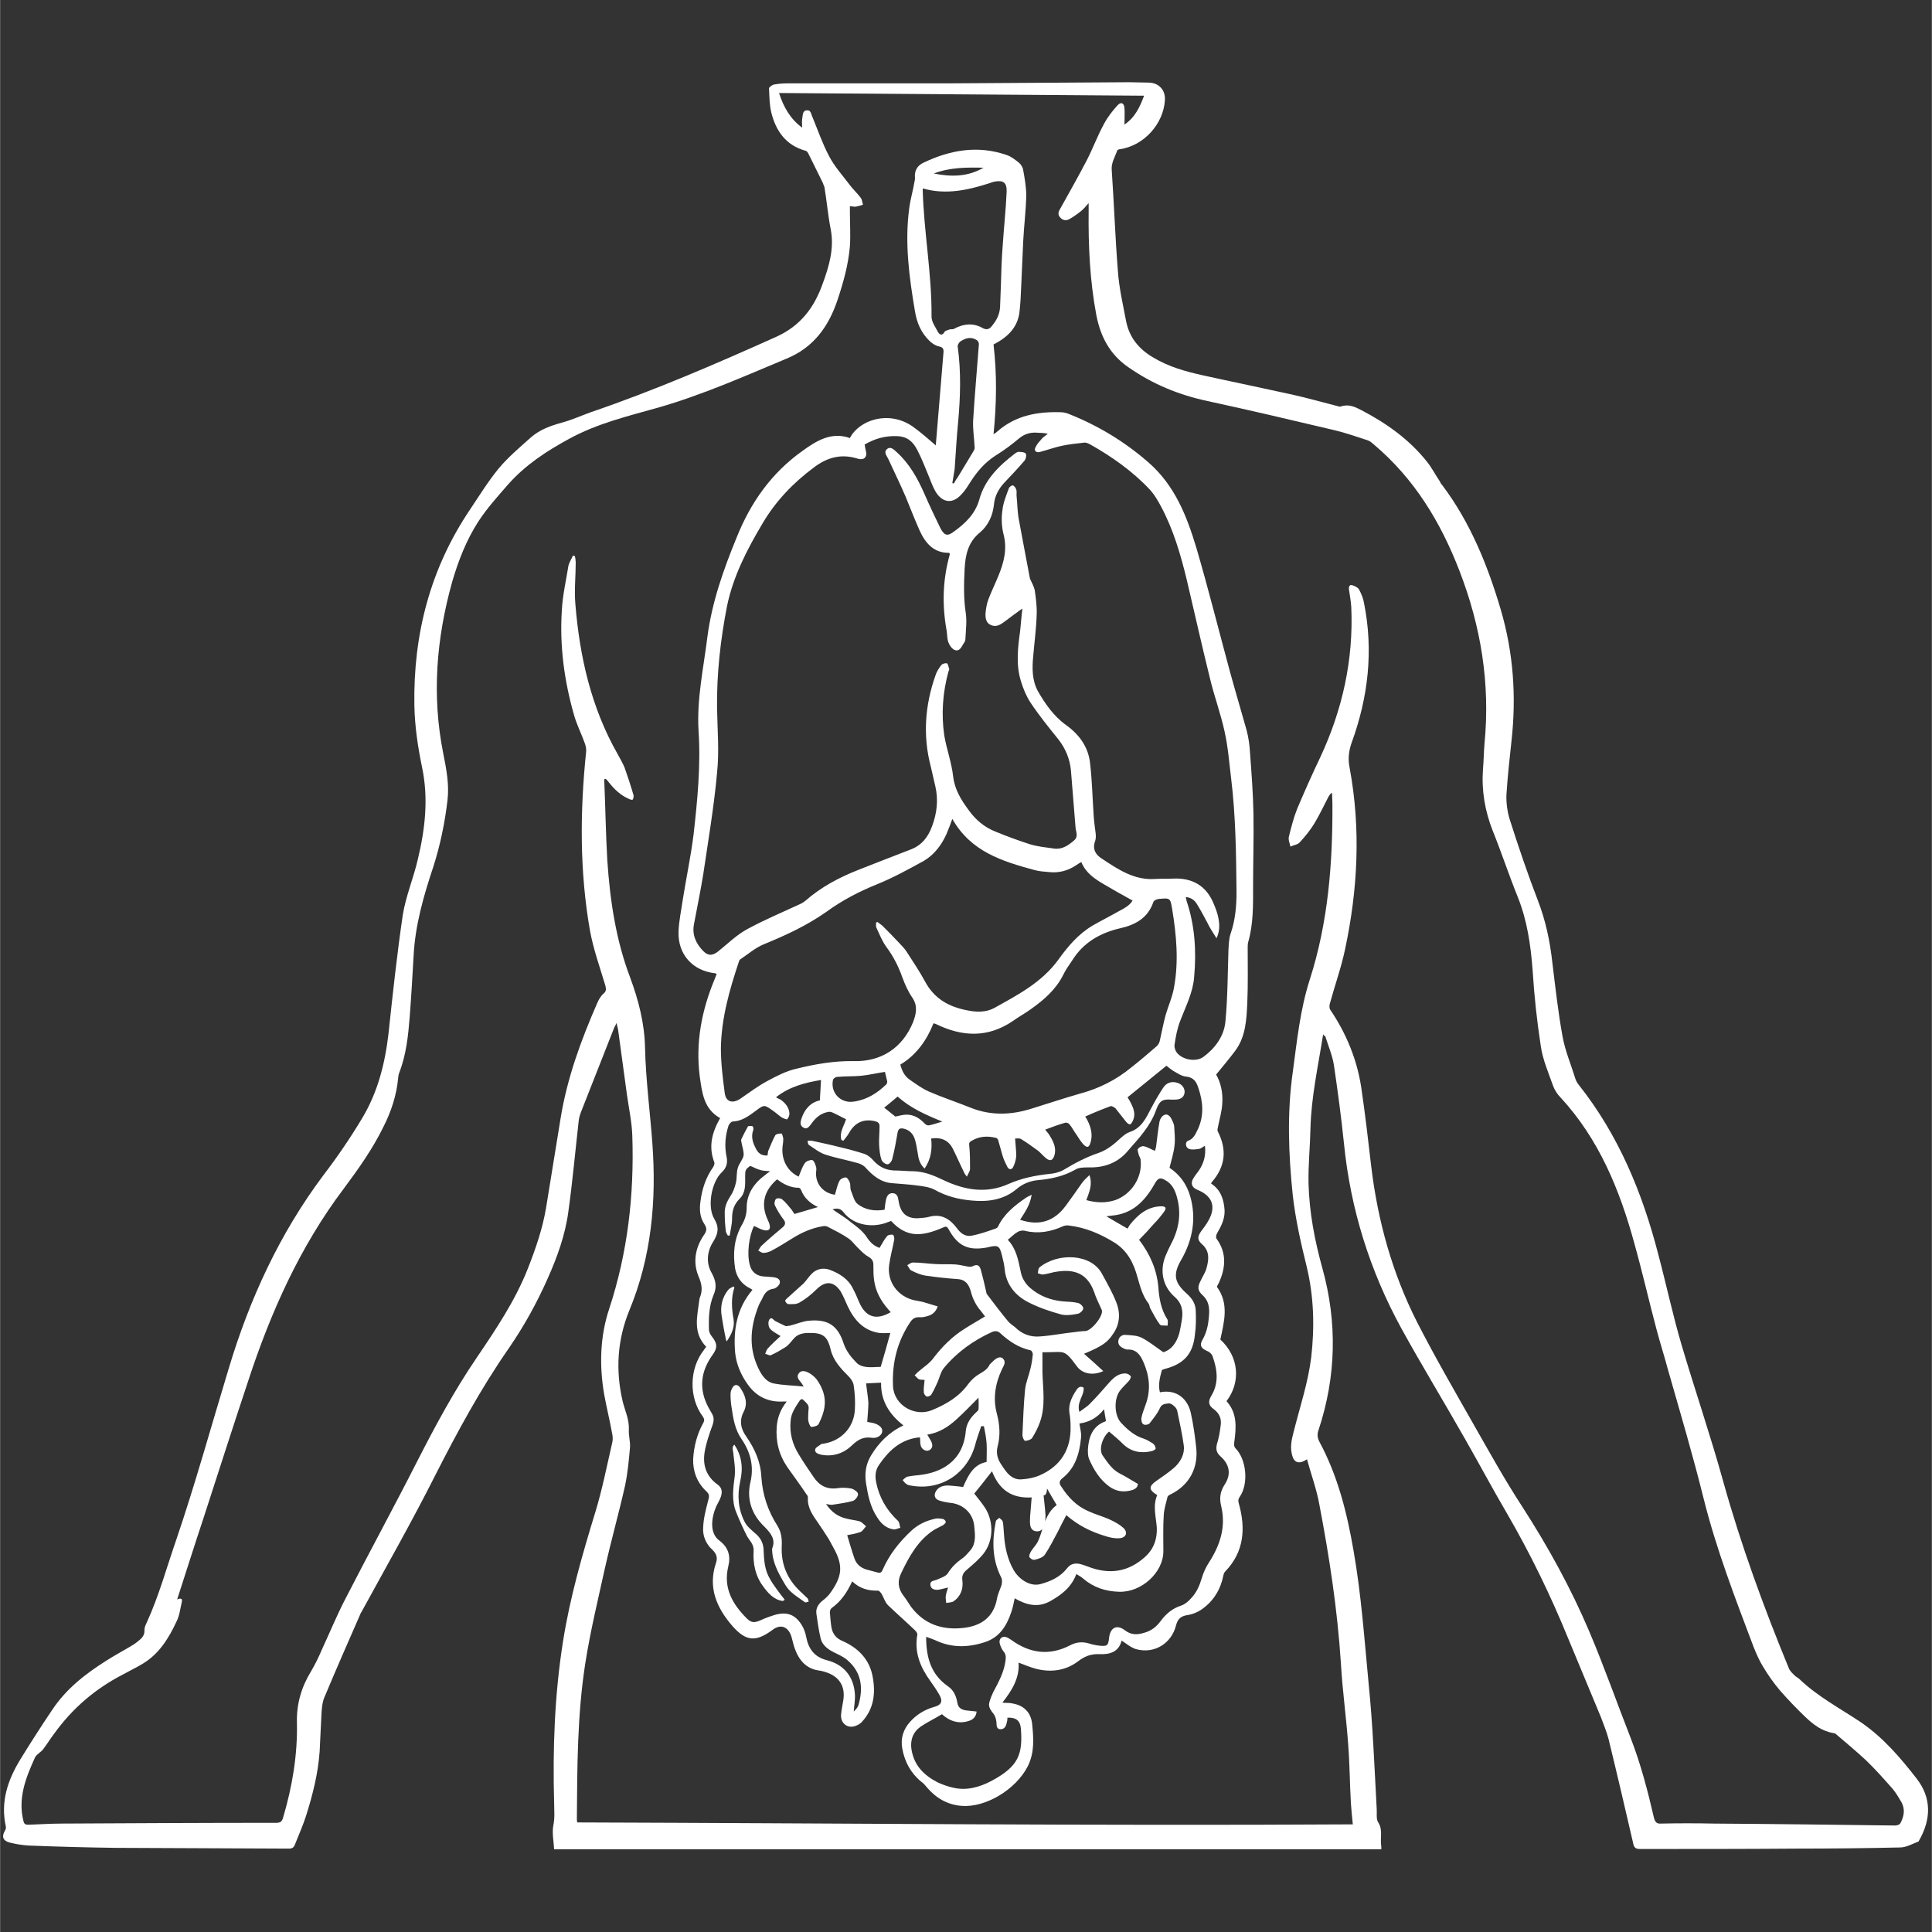 <svg xmlns="http://www.w3.org/2000/svg" xmlns:xlink="http://www.w3.org/1999/xlink" width="1220" viewBox="0 0 914.88 915" height="1220" preserveAspectRatio="xMidYMid meet"><rect x="0" y="0" width="914.88" height="915" fill="#333333" stroke="none"/><defs><clipPath id="8a550fc8dc"><path d="M 1 38.941 L 914 38.941 L 914 875.832 L 1 875.832 Z M 1 38.941 " clip-rule="nonzero"></path></clipPath></defs><g clip-path="url(#8a550fc8dc)"><path fill="#ffffff" d="M 626.594 489.781 C 624.223 504.918 620.941 519.508 620.578 534.461 C 620.395 543.215 619.48 551.789 619.664 560.543 C 620.031 574.219 622.582 587.535 626.23 600.664 C 633.344 626.379 632.797 651.914 624.406 677.266 C 623.676 679.27 623.859 680.91 624.77 682.734 C 633.527 698.965 637.902 716.477 641.004 734.531 C 644.652 755.32 646.109 776.293 648.117 797.27 C 650.121 816.965 650.852 836.66 651.945 856.539 C 652.129 858.73 651.582 861.465 652.676 863.105 C 655.047 866.754 653.406 870.766 654.133 874.598 C 654.133 874.961 654.133 875.508 654.133 876.055 C 523.551 876.055 392.969 876.055 262.387 876.055 C 262.203 872.227 261.293 868.031 262.023 864.383 C 262.754 860.918 262.387 857.453 262.387 854.168 C 261.656 828.453 262.57 802.738 266.582 777.391 C 269.863 756.598 275.699 736.355 281.902 716.109 C 285.184 705.352 287.371 694.227 289.926 683.102 C 290.289 681.641 290.109 680 289.742 678.359 C 288.648 672.34 287.191 666.504 286.098 660.484 C 283.727 646.805 284.09 632.945 288.469 619.816 C 297.223 593.188 300.32 566.012 299.41 538.109 C 299.227 531.543 297.77 524.977 296.855 518.414 C 295.398 508.199 294.121 497.805 292.66 487.59 C 292.48 486.68 292.297 485.949 291.934 484.492 C 291.387 485.586 291.203 486.133 290.84 486.68 C 285.551 500.176 280.262 513.488 274.973 526.984 C 274.605 528.078 274.242 529.172 274.059 530.449 C 272.418 544.859 271.141 559.266 269.137 573.672 C 267.676 584.797 263.848 595.375 259.285 605.59 C 254.18 617.078 248.16 628.023 240.867 638.602 C 227.555 657.75 216.609 677.992 206.031 698.785 C 195.09 720.488 183.055 741.645 171.379 762.98 C 171.199 763.348 171.016 763.527 170.832 763.895 C 164.996 777.207 159.16 790.52 153.508 804.016 C 152.598 806.203 152.414 808.574 152.23 810.945 C 151.867 817.148 151.684 823.348 151.32 829.551 C 150.59 839.945 148.035 849.977 144.938 859.824 C 143.477 864.383 141.473 868.941 139.648 873.504 C 139.102 874.961 138.371 875.508 136.73 875.508 C 109.371 875.324 82.016 875.324 54.66 875.145 C 40.98 874.961 27.301 874.598 13.441 874.051 C 10.34 873.867 7.242 873.32 4.324 872.59 C 1.223 871.68 0.676 869.672 2.316 866.938 C 2.68 866.391 2.863 865.477 2.68 864.93 C 0.129 853.258 3.594 843.043 9.613 833.195 C 14.535 825.172 19.461 817.512 24.75 809.668 C 31.316 799.82 40.434 792.707 50.281 786.508 C 53.93 784.137 57.758 782.129 61.406 779.941 C 62.684 779.211 64.145 778.301 65.418 777.207 C 67.062 775.93 68.52 774.473 68.336 772.102 C 68.336 770.824 68.883 769.547 69.434 768.453 C 75.27 755.688 78.914 742.191 83.477 729.059 C 92.594 702.25 100.07 675.074 108.277 648.082 C 118.125 615.254 132.352 584.25 153.145 556.531 C 159.707 547.957 165.91 538.84 171.379 529.719 C 178.859 517.32 182.324 503.641 183.965 489.234 C 185.973 470.449 187.977 451.844 190.711 433.242 C 192.172 424.305 195.82 415.734 197.824 406.98 C 201.289 392.574 202.934 378.164 199.832 363.391 C 197.824 353.727 196.367 343.879 196.184 334.027 C 195.637 300.473 203.66 269.285 222.629 241.199 C 227.008 234.633 231.199 227.887 236.125 221.867 C 240.684 216.395 246.156 211.836 251.445 207.094 C 255.641 203.445 260.746 201.625 266.035 200.164 C 270.777 198.887 275.152 196.883 279.715 195.238 C 309.621 185.027 338.805 172.441 367.617 159.492 C 378.926 154.387 385.492 145.816 389.504 134.508 C 392.605 126.117 395.156 117.547 393.336 108.43 C 392.059 101.863 391.512 95.297 390.418 88.73 C 390.234 88.004 389.867 87.453 389.688 86.727 C 387.5 82.164 385.129 77.605 382.938 73.047 C 382.574 72.316 382.211 71.59 381.48 71.406 C 372.18 68.852 367.438 62.105 365.25 53.352 C 364.336 49.703 364.336 45.691 364.152 41.859 C 364.152 41.312 365.613 40.219 366.523 40.035 C 368.531 39.672 370.719 39.488 372.727 39.488 C 397.895 39.488 423.062 39.488 448.047 39.488 C 476.863 39.309 505.859 39.125 534.676 38.941 C 537.777 38.941 541.059 39.125 544.16 39.125 C 548.902 39.309 552.004 42.773 551.637 47.516 C 550.91 58.82 541.605 69.035 530.301 70.676 C 529.754 70.676 529.023 71.039 529.023 71.406 C 527.93 74.508 526.105 77.242 526.469 80.707 C 527.562 96.574 528.109 112.621 529.387 128.488 C 529.934 136.332 531.758 144.176 533.219 151.836 C 534.676 159.676 539.234 165.328 546.168 169.344 C 553.461 173.719 561.305 175.906 569.512 177.73 C 583.555 180.832 597.781 183.75 611.824 186.852 C 619.117 188.492 626.23 190.5 633.344 192.32 C 633.891 192.504 634.438 192.688 634.984 192.504 C 638.633 191.227 641.73 192.688 644.832 194.328 C 656.688 200.527 667.449 208.188 675.836 218.766 C 678.027 221.504 679.668 224.785 681.672 227.703 C 682.039 228.434 682.402 229.164 682.949 229.711 C 696.262 247.398 704.469 267.645 710.672 288.617 C 716.691 309.043 718.148 329.836 715.777 350.992 C 714.867 359.379 713.953 367.77 713.406 376.16 C 713.223 379.988 713.773 384.184 714.867 387.832 C 719.059 400.961 723.438 413.91 728.363 426.676 C 732.008 436.16 734.016 445.828 735.109 455.676 C 736.57 467.531 737.844 479.383 740.035 491.238 C 741.312 497.988 744.047 504.371 746.051 510.934 C 746.418 512.031 746.965 512.941 747.695 513.852 C 766.48 537.562 777.785 564.918 785.262 593.918 C 789.094 608.324 792.195 622.914 796.387 637.141 C 802.773 658.66 810.066 680 816.086 701.703 C 824.477 731.793 835.234 761.156 847.09 789.973 C 847.637 791.434 848.914 792.527 850.008 793.621 C 850.555 794.168 851.465 794.531 852.195 795.262 C 860.77 803.469 871.164 808.941 881.012 815.508 C 891.773 822.801 899.98 832.469 907.641 842.316 C 914.75 851.434 914.57 861.465 908.914 871.496 C 908.734 871.859 908.551 872.227 908.367 872.227 C 905.449 873.32 902.715 874.961 899.797 874.961 C 883.383 875.324 867.152 875.508 850.738 875.508 C 826.117 875.691 801.496 875.691 776.691 875.691 C 774.504 875.691 773.773 874.961 773.41 872.953 C 769.578 856.359 765.75 839.945 761.738 823.531 C 760.824 820.066 759.367 816.602 758.09 813.137 C 752.984 800.914 747.875 788.516 742.77 776.293 C 734.379 755.688 724.715 735.809 713.59 716.656 C 706.84 705.168 700.641 693.496 694.074 682.004 C 684.043 664.316 673.465 646.988 663.617 629.117 C 648.664 601.758 639.543 572.578 636.445 541.574 C 635.168 529.172 633.527 516.953 631.703 504.551 C 630.973 499.809 628.965 495.25 627.508 490.508 C 627.141 490.875 626.961 490.508 626.594 489.781 Z M 618.934 691.125 C 615.105 693.676 612.734 692.766 611.824 688.938 C 611.457 687.293 611.277 685.652 611.457 684.012 C 611.641 681.824 612.188 679.816 612.734 677.629 C 615.652 666.137 619.48 654.648 620.941 642.793 C 622.582 628.387 622.219 613.98 618.754 599.754 C 616.016 588.629 613.465 577.32 612.188 566.012 C 610.18 546.68 609.453 527.168 612.188 507.836 C 614.195 493.062 615.652 478.289 620.211 464.062 C 628.965 436.891 631.156 408.805 630.973 380.352 C 630.973 378.711 630.789 377.07 630.789 375.43 C 629.879 375.977 629.512 376.707 629.148 377.254 C 626.961 381.449 624.953 385.824 622.398 390.02 C 620.395 393.301 618.023 396.219 615.469 398.957 C 614.559 400.051 612.551 400.23 611.094 400.961 C 610.727 399.32 610 397.68 610.363 396.219 C 611.457 391.844 612.551 387.465 614.195 383.27 C 617.66 375.062 621.305 366.855 625.137 358.832 C 635.715 336.219 641.004 312.508 639.91 287.523 C 639.727 284.605 639.18 281.871 638.812 279.133 C 638.633 277.855 639.18 276.762 640.273 277.129 C 641.551 277.492 643.008 278.223 643.555 279.133 C 644.652 281.141 645.562 283.328 645.926 285.516 C 650.488 308.133 647.934 330.199 640.09 351.719 C 638.633 355.914 638.266 359.562 639.18 363.938 C 644.469 392.574 643.008 421.207 636.992 449.473 C 635.168 458.227 632.066 466.801 629.695 475.555 C 629.512 476.285 629.512 477.559 629.879 478.105 C 637.539 489.414 642.645 501.816 644.648 515.129 C 646.473 527.531 647.934 540.117 649.391 552.699 C 652.492 578.414 659.422 603.219 671.094 626.199 C 679.484 642.613 688.785 658.66 697.906 674.711 C 705.383 687.84 712.676 700.973 720.883 713.559 C 733.102 732.523 743.863 752.039 752.617 772.648 C 759.73 789.426 765.75 806.57 772.316 823.348 C 777.055 835.566 780.34 848.332 783.258 860.918 C 783.805 862.926 784.535 863.836 786.723 863.652 C 794.93 863.473 803.32 863.473 811.527 863.652 C 840.16 863.836 868.793 864.199 897.426 864.566 C 898.336 864.566 899.613 864.199 899.98 863.473 C 901.621 860.371 902.352 857.086 900.527 853.621 C 899.25 851.434 897.973 849.246 896.332 847.238 C 892.137 842.496 888.125 837.938 883.566 833.562 C 879.004 829.367 874.262 825.355 869.523 821.344 C 869.156 820.977 868.609 820.793 868.246 820.793 C 862.773 819.883 858.762 816.781 854.93 813.137 C 850.738 809.121 846.723 804.93 842.895 800.551 C 839.977 797.086 837.242 793.254 834.871 789.242 C 833.047 786.324 831.77 783.227 830.492 780.125 C 821.738 756.961 812.801 733.801 806.785 709.727 C 801.676 689.117 795.66 668.875 789.824 648.449 C 788.18 642.246 786.176 636.047 784.535 629.844 C 780.887 616.168 777.785 602.488 773.957 588.809 C 767.027 563.461 757.176 539.387 738.941 519.688 C 737.48 518.23 736.203 516.223 735.473 514.219 C 733.285 508.016 730.551 501.816 729.637 495.25 C 727.816 483.395 726.539 471.543 725.809 459.688 C 724.895 447.648 723.254 435.977 718.695 424.672 C 714.5 414.273 711.035 403.699 706.84 393.301 C 703.195 384 701.551 374.336 702.281 364.305 C 702.645 360.293 702.645 356.098 703.012 352.086 C 705.746 323.816 701.371 296.824 691.156 270.379 C 682.219 247.219 669.82 226.793 650.668 210.559 C 649.758 209.828 648.844 208.918 647.75 208.555 C 642.645 206.91 637.539 205.09 632.25 203.812 C 612.188 199.07 592.125 194.328 571.883 189.949 C 558.203 187.031 545.801 181.926 534.312 173.902 C 525.559 167.883 521.18 159.492 519.176 149.281 C 516.074 132.867 515.344 116.27 515.527 99.676 C 515.527 98.762 515.527 97.668 515.527 96.207 C 514.066 97.852 513.156 98.945 512.062 99.855 C 510.238 101.316 508.23 102.773 506.227 103.867 C 504.766 104.598 503.125 104.414 501.848 102.773 C 500.754 101.316 501.301 100.039 502.215 98.578 C 506.406 91.102 510.602 83.625 514.613 75.965 C 517.531 70.312 519.723 64.293 522.82 58.641 C 524.465 55.539 526.836 52.438 529.207 49.887 C 530.848 48.062 532.305 48.789 532.488 51.16 C 532.672 53.715 532.488 56.27 532.488 59.004 C 537.594 55.539 539.785 50.613 541.789 45.324 C 484.156 44.961 426.711 44.414 368.895 44.051 C 371.086 50.797 374.184 56.27 379.84 60.461 C 379.84 58.82 379.656 57.543 379.84 56.449 C 380.203 54.809 379.84 52.438 382.027 52.254 C 384.215 52.074 384.031 54.262 384.762 55.539 C 387.316 61.738 389.504 68.121 392.605 73.957 C 395.156 78.883 398.988 83.078 402.27 87.453 C 403.91 89.645 405.918 91.469 407.559 93.656 C 408.289 94.566 408.289 95.844 408.652 96.938 C 407.559 97.305 406.465 97.668 405.371 97.852 C 404.461 98.031 403.547 97.668 402.453 97.668 C 402.453 98.578 402.453 99.309 402.453 100.223 C 402.453 105.691 402.816 111.164 402.453 116.637 C 401.723 125.391 399.352 133.777 396.617 141.984 C 392.422 154.57 385.309 164.602 372.359 169.891 C 352.301 178.277 332.602 187.031 311.629 193.051 C 297.402 197.062 282.812 200.527 269.5 207.824 C 258.738 213.66 248.707 220.227 240.5 229.527 C 235.578 235.18 230.473 240.836 226.457 247.035 C 220.805 255.789 216.977 265.637 214.059 275.668 C 206.578 302.477 204.391 329.469 209.863 356.828 C 211.32 364.121 212.781 371.598 211.867 379.078 C 210.594 389.836 208.402 400.414 205.121 410.629 C 200.562 424.305 196.547 438.168 195.82 452.758 C 195.273 462.242 194.727 471.906 193.996 481.391 C 193.266 490.508 192.355 499.629 188.891 508.383 C 188.707 509.113 188.523 509.84 188.523 510.387 C 187.793 518.594 185.242 526.438 181.41 533.914 C 176.305 544.309 169.559 553.793 162.625 563.094 C 142.02 590.453 128.156 621.457 117.578 653.738 C 110.285 675.621 103.355 697.324 96.242 719.211 C 92.047 731.793 88.035 744.562 83.84 757.508 C 85.844 756.598 86.395 757.328 86.027 758.785 C 85.297 761.887 84.934 765.352 83.477 768.086 C 79.828 775.93 75.27 783.227 67.789 787.785 C 64.508 789.789 61.043 791.434 57.758 793.254 C 44.812 800.004 34.234 809.121 25.66 820.977 C 23.836 823.348 22.195 826.082 20.371 828.453 C 19.277 829.914 17.453 830.645 16.543 832.285 C 11.984 842.316 8.336 851.801 11.07 862.559 C 11.438 864.02 12.164 864.199 13.441 864.199 C 18.73 864.02 24.02 863.652 29.309 863.652 C 63.047 863.473 96.973 863.289 130.711 863.289 C 132.715 863.289 133.445 862.742 133.992 860.918 C 138.371 846.145 140.922 831.008 140.559 815.688 C 140.375 806.75 142.746 798.91 147.309 791.434 C 149.129 788.332 150.773 785.051 152.23 781.582 C 155.879 773.742 159.16 765.719 163.176 757.875 C 174.48 735.809 186.336 714.105 197.645 691.855 C 206.215 675.074 215.152 658.48 225.73 642.977 C 234.848 629.48 243.969 615.984 249.984 600.664 C 253.633 591.363 256.914 581.879 258.559 572.031 C 260.93 557.805 263.117 543.582 265.488 529.355 C 268.59 510.387 275.152 492.516 282.812 475.008 C 283.543 473.367 284.453 471.723 285.73 470.629 C 287.191 469.352 287.008 468.441 286.645 466.801 C 284.09 458.227 280.988 449.656 279.348 440.719 C 274.426 412.633 274.605 384.367 277.523 356.098 C 277.707 354.637 277.344 353.18 276.797 351.719 C 275.152 347.16 272.965 342.965 271.688 338.223 C 267.129 322.176 264.941 305.762 266.035 288.98 C 266.398 281.871 268.039 274.938 269.137 268.008 C 269.5 266.367 270.594 264.727 271.324 263.086 C 271.688 263.266 272.055 263.266 272.234 263.449 C 272.418 264.359 272.602 265.457 272.602 266.367 C 272.602 272.934 271.871 279.5 272.418 285.883 C 274.426 310.867 279.895 335.125 292.48 357.191 C 293.574 359.199 294.852 361.387 295.762 363.574 C 297.223 367.77 298.68 372.145 299.957 376.523 C 300.141 377.07 299.957 378.164 299.594 378.711 C 299.41 378.895 298.316 378.711 297.77 378.348 C 293.938 376.707 290.84 373.789 288.285 370.504 C 287.922 369.957 287.371 369.41 286.824 368.863 C 286.645 368.863 286.277 369.047 286.098 369.047 C 286.645 381.812 286.824 394.578 287.555 407.344 C 288.832 426.312 291.566 444.914 298.316 462.789 C 302.328 473.547 305.246 484.855 305.43 496.344 C 305.793 511.484 307.801 526.438 308.895 541.391 C 310.898 568.566 308.527 595.195 297.949 620.727 C 292.297 634.586 291.387 648.996 294.852 663.77 C 295.945 668.145 297.949 672.156 297.77 676.898 C 297.586 679.816 298.496 682.734 298.316 685.473 C 297.77 691.672 297.223 697.691 295.945 703.707 C 293.027 716.656 289.379 729.605 286.461 742.555 C 283.18 757.512 279.531 772.465 277.16 787.602 C 273.328 812.039 273.328 836.66 273.148 861.465 C 273.148 862.012 273.148 862.379 273.328 863.105 C 395.707 863.473 518.082 864.746 640.637 864.02 C 640.273 860.371 639.91 857.09 639.727 853.988 C 639.18 844.688 639.18 835.566 638.449 826.266 C 637.539 813.316 635.715 800.551 634.984 787.602 C 633.344 762.25 629.512 737.266 624.77 712.461 C 623.496 705.352 620.941 698.418 618.934 691.125 Z M 618.934 691.125 " fill-opacity="1" fill-rule="nonzero"></path></g><path fill="#ffffff" d="M 403.547 748.938 C 401.176 754.043 398.258 758.422 393.883 761.523 C 393.336 761.887 392.969 762.797 392.969 763.527 C 393.152 765.898 393.336 768.27 393.699 770.641 C 394.246 773.742 395.887 775.93 398.988 777.207 C 406.465 780.488 411.754 785.961 413.215 793.984 C 414.672 801.645 413.941 809.121 408.289 815.324 C 407.195 816.602 405.371 817.512 403.914 817.695 C 400.629 818.242 398.074 815.688 398.258 812.223 C 398.441 809.852 398.988 807.48 399.352 805.109 C 400.266 798.91 397.711 794.352 391.691 792.16 C 390.598 791.797 389.504 791.434 388.41 791.25 C 381.66 790.52 378.195 786.145 376.191 780.309 C 375.645 778.664 375.277 776.844 374.73 775.02 C 373.457 771.004 370.172 768.637 365.797 771.918 C 357.953 777.754 353.211 777.391 346.828 770.094 C 339.352 761.523 335.156 751.855 338.984 740.367 C 339.898 737.812 339.352 735.988 337.344 733.984 C 334.242 731.246 332.602 727.234 332.969 723.223 C 333.148 719.027 334.242 714.832 335.34 710.641 C 335.887 708.633 336.066 707.723 334.242 706.078 C 330.051 702.066 328.043 696.777 328.227 690.941 C 328.59 684.922 330.051 679.27 332.969 673.98 C 333.695 672.703 333.516 671.977 332.785 670.879 C 326.035 661.762 326.402 648.082 333.332 639.328 C 333.695 638.781 334.062 638.234 334.426 637.871 C 327.859 631.121 330.23 623.281 331.145 615.621 C 331.145 615.254 331.324 615.074 331.324 614.707 C 332.785 611.242 332.422 608.324 330.777 604.496 C 328.043 597.93 329.137 591.184 333.148 585.164 C 334.609 583.156 334.973 581.879 333.516 579.691 C 331.324 576.41 331.145 572.578 331.691 568.93 C 332.422 563.094 334.242 557.625 337.711 552.699 C 338.074 552.152 338.438 551.059 338.258 550.512 C 335.34 543.035 337.16 536.285 340.992 529.539 C 333.148 525.16 332.422 517.32 331.324 509.66 C 329.32 493.793 332.238 478.656 338.258 464.066 C 338.621 463.152 338.984 462.242 339.352 461.328 C 338.984 461.145 338.984 461.145 338.805 460.965 C 328.043 459.871 320.93 452.027 321.297 441.266 C 321.477 436.16 322.57 431.238 323.301 426.129 C 324.941 415.734 327.133 405.52 328.406 395.309 C 330.23 379.078 331.875 362.664 330.777 346.066 C 329.867 331.109 333.148 316.34 334.973 301.566 C 337.16 284.969 342.633 269.648 348.836 254.512 C 355.398 238.098 365.25 224.055 379.84 213.66 C 386.586 208.734 393.699 204.359 402.453 207.461 C 406.832 198.887 420.875 194.145 432.18 201.988 C 436.012 204.723 439.477 207.824 443.125 210.926 C 442.758 211.105 443.125 211.105 443.125 210.926 C 444.398 196.336 445.496 181.742 446.77 166.973 C 446.953 165.148 446.406 164.418 444.582 164.055 C 442.941 163.688 441.301 162.594 440.207 161.5 C 436.191 157.672 434.188 152.93 433.273 147.457 C 430.539 131.227 428.352 115.176 430.539 98.762 C 431.086 94.387 432.363 90.191 433.094 85.812 C 433.273 85.266 433.273 84.719 433.273 84.172 C 432.91 80.707 434.551 78.336 437.289 77.059 C 449.871 71.039 463.004 68.672 476.68 73.41 C 478.871 74.141 480.691 75.602 482.516 77.059 C 483.43 77.789 484.34 79.246 484.523 80.523 C 485.254 84.535 485.98 88.73 485.98 92.742 C 485.801 100.039 484.887 107.152 484.523 114.445 C 484.16 121.195 483.977 128.125 483.609 135.055 C 483.43 139.434 483.246 143.992 482.699 148.367 C 481.605 155.48 476.863 159.859 470.48 163.141 C 472.121 177.184 471.938 191.227 470.48 205.637 C 471.391 205.09 471.938 204.723 472.484 204.176 C 481.059 196.699 491.453 194.875 502.395 195.238 C 503.672 195.238 505.133 195.605 506.41 196.152 C 520.086 201.625 532.488 209.102 543.797 218.949 C 556.379 229.891 562.035 244.48 566.594 259.621 C 572.246 278.953 577.172 298.648 582.461 318.164 C 585.012 327.465 587.75 336.582 590.301 345.703 C 591.215 349.168 591.762 352.812 591.945 356.461 C 592.672 366.129 593.402 375.793 593.586 385.641 C 593.766 396.949 593.402 408.438 593.402 419.93 C 593.402 428.867 593.586 437.621 591.031 446.375 C 590.848 447.285 590.848 448.199 590.848 448.926 C 590.848 457.5 591.031 466.07 590.668 474.824 C 590.301 482.848 589.938 491.055 584.832 497.805 C 582.094 501.453 579.176 504.918 575.895 508.93 C 578.082 512.578 579.176 517.5 578.812 522.609 C 578.629 526.254 577.535 529.902 576.805 533.551 C 576.625 534.281 576.441 535.191 576.625 535.738 C 581.184 544.492 580.27 552.52 573.887 559.812 C 573.707 559.996 573.707 559.996 573.523 560.543 C 578.082 563.461 579.543 568.02 579.906 573.125 C 580.09 577.32 578.266 580.785 576.258 584.25 C 575.895 584.98 575.711 586.074 576.078 586.621 C 581 593.371 580.453 600.484 577.172 607.594 C 576.805 608.324 576.441 608.871 576.258 609.418 C 582.094 617.445 579.723 625.832 577.898 634.406 C 586.656 642.43 587.75 654.465 580.82 663.586 C 586.105 669.422 585.379 676.352 584.465 683.281 C 584.285 684.195 584.465 685.289 585.012 685.836 C 590.301 691.125 591.395 702.797 587.02 708.996 C 586.289 710.094 586.289 710.82 586.656 712.098 C 589.938 723.77 589.207 734.895 580.27 744.195 C 579.723 744.742 579.543 745.289 579.359 746.02 C 578.082 752.586 574.801 758.059 569.512 761.887 C 567.324 763.527 564.586 764.621 561.852 764.988 C 558.934 765.535 557.656 766.992 556.926 769.73 C 554.738 778.484 546.531 783.406 537.961 781.035 C 535.59 780.309 533.398 778.484 531.211 777.023 C 531.211 777.023 531.027 777.023 531.027 777.391 C 529.57 782.496 525.375 783.59 520.816 783.406 C 516.805 783.227 513.703 784.32 510.422 786.871 C 504.586 791.25 497.652 792.16 490.543 790.34 C 487.805 789.609 485.254 788.516 482.336 787.418 C 482.883 794.898 479.051 800.734 474.676 806.387 C 476.5 806.57 477.957 806.387 479.418 806.754 C 484.707 807.664 487.988 810.766 488.719 816.055 C 489.445 822.984 489.996 829.914 486.711 836.48 C 481.059 847.605 466.648 856.176 455.344 855.266 C 448.594 854.719 443.305 851.617 438.93 846.512 C 438.199 845.598 437.289 844.504 436.191 843.773 C 431.27 839.762 428.352 834.289 427.258 828.09 C 426.344 823.348 427.805 818.973 430.902 815.508 C 434.004 812.039 437.836 809.672 442.395 808.395 C 445.859 807.48 446.59 805.656 444.766 802.559 C 443.488 800.367 442.027 798.18 440.57 796.176 C 435.828 789.609 432.91 782.68 434.371 774.289 C 434.551 773.559 433.82 772.648 433.273 772.102 C 429.082 768.086 424.703 764.258 420.508 760.246 C 419.051 758.785 418.504 756.598 417.406 754.773 C 417.043 754.227 416.312 753.316 415.766 753.316 C 411.023 753.496 407.012 752.223 403.547 748.938 Z M 484.16 288.254 C 482.883 288.98 482.336 289.527 481.789 289.895 C 479.418 291.535 477.227 293.359 474.855 295 C 473.035 296.277 471.211 297.008 469.02 295.914 C 467.016 295 466.648 292.812 466.648 290.988 C 466.832 288.617 467.195 286.062 468.109 283.691 C 469.566 279.863 471.391 276.215 472.852 272.566 C 475.402 266.367 477.047 259.984 475.223 253.055 C 474.309 249.406 474.129 245.395 474.676 241.746 C 475.039 238.098 476.5 234.633 477.773 231.168 C 477.957 230.621 479.234 229.711 479.598 229.891 C 480.328 230.074 481.059 231.168 481.242 231.898 C 481.605 232.992 481.242 234.086 481.422 235.18 C 481.789 238.828 481.789 242.656 482.516 246.305 C 484.16 255.426 485.98 264.543 487.625 273.48 C 487.625 273.844 487.805 274.211 487.988 274.574 C 488.719 276.215 489.629 277.855 489.996 279.5 C 490.543 283.328 491.09 287.34 490.906 291.172 C 490.723 297.734 489.812 304.301 489.266 310.867 C 488.719 316.52 488.719 322.176 491.453 327.281 C 494.918 333.301 498.93 339.137 504.766 343.332 C 511.148 347.891 515.527 353.91 516.258 361.934 C 517.168 369.957 517.352 378.164 517.898 386.188 C 518.082 388.926 518.445 391.66 518.809 394.395 C 518.992 395.672 518.992 397.133 518.629 398.227 C 517.168 402.055 518.809 404.793 521.727 406.617 C 529.387 411.723 537.23 417.012 547.078 416.281 C 549.996 416.098 552.73 416.281 555.648 416.098 C 564.77 415.734 571.336 419.562 574.801 428.137 C 575.711 430.324 576.625 432.695 576.988 434.883 C 577.535 437.801 577.719 440.902 576.078 444.367 C 574.434 441.633 572.977 439.625 571.883 437.254 C 570.242 434.156 568.598 431.055 566.777 428.137 C 565.68 426.312 564.039 425.035 561.488 424.852 C 561.668 425.582 561.852 425.949 561.852 426.496 C 565.863 438.348 566.594 450.387 565.5 462.605 C 564.953 470.082 561.488 476.648 558.934 483.395 C 557.473 487.043 556.746 491.055 556.199 494.887 C 556.016 495.98 556.562 497.621 557.293 498.535 C 560.027 502 566.41 503.094 569.875 500.539 C 575.348 496.527 579.543 490.875 580.27 484.125 C 581.367 472.82 581.367 461.328 581.73 450.02 C 581.914 447.285 581.914 444.551 582.824 441.996 C 585.012 435.613 585.559 429.047 585.559 422.48 C 585.379 404.609 585.195 386.555 583.008 368.68 C 582.094 361.203 581.547 353.727 579.906 346.43 C 578.082 338.043 574.98 329.652 572.977 321.262 C 569.145 305.762 565.68 290.258 562.035 274.758 C 559.117 262.719 555.652 250.684 549.633 239.559 C 548.172 236.82 546.531 234.086 544.527 231.898 C 536.32 223.145 526.469 216.215 516.074 210.379 C 515.344 210.012 514.25 209.465 513.34 209.648 C 509.875 210.012 506.41 210.379 502.941 211.105 C 499.477 211.836 496.012 213.113 492.547 214.023 C 490.723 214.57 489.449 213.477 490.359 211.836 C 491.09 210.195 492.367 208.918 493.641 207.461 C 494.371 206.73 495.285 206.184 496.195 205.453 C 494.188 204.906 492.547 205.09 490.906 204.906 C 487.625 204.723 484.887 205.637 482.336 207.824 C 478.871 210.742 475.402 213.297 471.574 215.668 C 466.469 218.949 462.82 223.145 459.539 228.25 C 458.262 230.258 456.984 232.445 455.16 234.27 C 451.148 238.645 446.406 238.281 443.125 232.992 C 441.848 230.805 440.934 228.434 440.023 226.062 C 438.199 221.684 436.559 217.309 434.371 213.113 C 432.363 209.281 429.809 206.73 424.703 206.547 C 418.867 206.363 414.125 207.824 409.383 210.559 C 409.566 210.926 409.566 211.105 409.566 211.289 C 409.75 212.93 410.66 214.938 409.93 216.215 C 409.02 218.039 406.832 217.488 405.188 216.941 C 397.895 214.938 391.512 216.762 385.492 221.32 C 375.645 228.613 367.254 237.371 361.055 247.945 C 353.758 260.168 347.191 272.934 344.273 286.977 C 341.176 302.844 339.352 318.891 339.531 335.305 C 339.715 345.52 340.629 355.914 339.531 366.129 C 338.074 382.176 335.34 398.227 332.969 414.273 C 331.691 422.117 330.051 429.961 328.59 437.801 C 327.68 442.727 329.504 446.738 332.785 450.203 C 335.156 452.758 337.344 452.758 340.082 450.57 C 344.641 446.922 348.836 442.727 353.941 439.992 C 361.965 435.613 370.719 431.965 378.926 428.137 C 379.84 427.77 380.566 427.223 381.297 426.676 C 388.773 420.113 397.348 415.551 406.648 411.906 C 414.855 408.621 423.062 405.52 431.453 402.238 C 436.559 400.23 439.477 396.402 441.301 391.477 C 443.672 385.277 444.398 378.895 442.941 372.512 C 442.211 369.227 441.48 366.129 440.754 363.027 C 436.922 348.438 438.016 334.027 442.941 319.984 C 443.488 318.164 444.582 316.52 445.676 315.062 C 446.223 314.332 447.684 313.969 448.414 314.148 C 448.961 314.332 449.141 315.973 449.508 316.887 C 449.508 317.25 449.324 317.617 449.141 317.98 C 446.406 328.012 445.676 338.043 447.137 348.254 C 448.23 354.82 450.602 361.02 451.332 367.586 C 452.059 373.969 455.16 378.895 458.809 383.816 C 462.09 388.379 466.285 391.844 471.391 393.848 C 476.68 396.039 482.152 398.043 487.805 399.867 C 491.453 400.961 495.285 401.328 499.113 401.875 C 502.941 402.422 505.863 400.414 508.598 398.043 C 510.785 396.219 509.508 394.031 509.328 392.023 C 508.598 382.906 507.867 373.969 507.137 364.852 C 506.59 359.379 504.586 354.457 501.121 350.078 C 496.559 344.426 492 338.77 487.988 332.754 C 485.98 329.652 484.523 326.188 483.43 322.539 C 481.059 314.879 481.969 306.855 483.062 299.012 C 483.43 295.914 483.609 292.445 484.16 288.254 Z M 494.188 708.27 C 494.555 711.734 494.918 714.652 495.102 717.75 C 495.102 719.395 494.918 721.035 494.371 722.676 C 493.824 724.316 492.73 725.41 490.723 725.23 C 488.719 725.047 487.988 723.586 487.805 721.945 C 487.625 720.668 487.805 719.395 487.805 718.117 C 487.988 715.199 488.352 712.281 488.535 709.18 C 479.234 709.727 473.215 705.715 469.75 696.777 C 466.648 700.789 463.914 704.254 461.359 707.355 C 463.367 709.91 465.008 711.914 466.469 714.105 C 470.664 720.668 470.48 729.789 465.738 735.809 C 463.73 738.359 460.996 740.73 458.441 742.918 C 456.621 744.379 455.344 745.656 455.707 748.391 C 456.254 752.402 454.977 756.051 451.512 758.422 C 450.602 758.969 449.141 758.969 448.047 759.152 C 448.047 758.059 447.684 756.961 447.863 755.867 C 448.047 754.41 448.594 753.133 448.961 751.855 C 447.137 752.223 445.496 752.77 444.035 752.949 C 442.395 752.949 440.754 752.586 440.57 750.578 C 440.387 748.574 442.211 748.754 443.488 748.207 C 445.496 747.297 448.047 746.566 448.961 744.926 C 450.785 742.008 452.973 740 455.523 738.18 C 457.168 737.082 458.441 735.441 459.719 733.984 C 462.273 730.699 461.727 726.688 461.359 722.859 C 460.812 716.656 456.07 712.281 449.871 711.734 C 448.23 711.551 446.406 711.188 444.766 710.641 C 442.578 709.91 442.027 708.086 443.305 706.078 C 444.582 704.074 446.77 703.527 448.961 703.527 C 451.332 703.707 453.703 703.891 456.07 704.254 C 458.441 698.785 460.996 693.496 467.195 692.402 C 467.195 689.301 467.379 686.383 467.195 683.648 C 467.016 680.91 466.469 678.176 465.922 675.441 C 465.555 675.441 465.008 675.441 464.645 675.441 C 463.73 678.176 462.637 681.094 461.91 683.828 C 458.441 697.508 446.043 705.898 432.18 703.707 C 431.27 703.527 430.176 703.527 429.445 702.98 C 428.715 702.613 427.984 701.703 427.438 700.973 C 428.168 700.426 428.898 699.516 429.809 699.332 C 431.633 698.965 433.457 698.785 435.281 698.602 C 445.129 697.508 456.07 692.582 457.348 677.629 C 457.715 673.98 459.719 671.246 462.273 668.875 C 462.637 668.508 463.367 667.961 463.367 667.414 C 463.551 665.41 463.367 663.402 463.367 661.945 C 460.086 665.227 456.621 668.875 452.789 672.34 C 448.961 675.805 444.766 678.539 439.109 679.453 C 439.84 680.73 440.387 681.641 440.934 682.555 C 441.664 684.195 441.848 685.652 440.207 686.746 C 438.746 687.66 436.559 686.566 436.012 684.742 C 435.645 683.465 435.828 682.188 435.645 680.73 C 435.098 680.73 434.551 680.91 434.004 680.91 C 425.98 682.188 420.691 687.293 416.312 693.68 C 414.488 696.23 414.309 698.965 414.855 701.887 C 416.312 709.18 419.777 715.199 425.25 720.305 C 425.98 721.035 425.98 722.492 426.344 723.586 C 425.25 723.77 424.156 724.5 423.062 724.316 C 419.598 723.77 417.227 721.582 415.402 718.664 C 412.121 713.738 411.023 708.27 410.113 702.613 C 409.383 697.871 409.93 693.496 412.484 689.301 C 416.133 683.281 420.875 678.359 427.805 675.074 C 421.055 669.785 417.043 663.402 417.227 654.832 C 414.672 655.016 412.484 655.016 410.113 655.195 C 410.477 658.48 411.023 661.398 411.207 664.316 C 411.207 667.234 410.844 670.332 410.66 673.434 C 411.391 673.617 412.121 673.617 412.848 673.797 C 415.766 674.348 417.957 675.988 417.773 677.812 C 417.773 679.453 415.586 681.457 412.668 680.91 C 408.473 680.363 406.102 682.004 403.184 684.742 C 399.352 688.391 394.246 690.031 388.773 688.938 C 387.316 688.57 385.676 688.023 386.039 686.383 C 386.223 685.473 387.863 684.742 388.773 684.012 C 389.141 683.648 389.871 683.828 390.418 683.648 C 398.625 682.188 404.461 675.805 404.824 667.414 C 405.008 663.77 404.824 659.938 404.277 656.289 C 404.094 654.648 403 653.008 401.906 651.914 C 398.258 648.266 394.609 644.438 393.336 639.148 C 391.691 632.035 388.957 631.121 382.027 631.305 C 379.293 631.488 377.285 632.215 375.645 634.223 C 374.551 635.5 373.457 636.957 372.18 637.871 C 369.809 639.328 367.438 640.789 364.883 641.883 C 364.336 642.066 363.242 641.336 362.332 641.152 C 362.695 640.422 362.879 639.512 363.426 638.781 C 365.43 636.594 367.621 634.586 369.625 632.766 C 367.617 631.488 365.613 630.574 364.52 629.117 C 363.789 628.203 363.605 625.832 364.336 624.922 C 365.43 623.281 366.344 625.469 367.438 625.832 C 368.895 626.562 370.355 627.293 371.996 628.023 C 372.543 628.203 373.273 627.84 374.004 627.84 C 377.102 627.109 380.203 625.652 383.305 625.469 C 392.238 624.738 396.801 627.84 399.535 636.41 C 400.812 640.059 403.184 642.977 405.734 645.531 C 406.832 646.625 408.473 647.172 409.93 647.355 C 412.301 647.719 414.855 647.355 417.043 647.355 C 418.684 641.883 420.145 636.594 421.602 631.305 C 419.961 631.305 418.137 631.488 416.496 631.305 C 408.836 630.211 404.461 625.105 401.359 618.539 C 400.266 616.168 399.352 613.797 398.074 611.609 C 394.793 606.684 390.781 606.5 386.586 610.695 C 384.215 613.066 381.48 615.254 378.562 616.898 C 377.102 617.809 375.098 617.625 373.273 617.625 C 372.727 617.625 371.996 616.715 371.812 616.168 C 371.633 615.805 372.543 615.074 372.906 614.707 C 375.461 612.336 378.016 610.148 380.387 607.961 C 381.844 606.5 382.938 604.68 384.398 603.219 C 386.77 600.848 389.871 600.301 392.969 601.395 C 397.711 603.219 401.723 605.773 403.914 610.332 C 405.008 612.336 405.918 614.527 406.832 616.715 C 409.93 623.828 414.855 625.469 421.785 621.457 C 421.422 620.91 420.875 620.543 420.508 619.996 C 417.043 615.984 414.672 611.609 413.941 606.5 C 413.578 604.129 413.578 601.578 413.578 599.023 C 413.578 597.199 412.848 596.105 411.207 595.195 C 409.566 594.281 408.105 592.824 406.648 591.363 C 405.008 589.906 403.73 587.898 401.906 586.621 C 398.805 584.434 395.34 582.793 391.875 580.969 C 391.145 580.605 390.234 580.605 389.32 580.785 C 384.215 581.699 379.656 583.703 375.277 586.441 C 371.996 588.445 368.895 590.453 365.43 592.277 C 364.152 593.004 362.695 593.371 361.418 593.371 C 360.688 593.371 359.777 592.641 359.047 592.277 C 359.594 591.547 359.961 590.637 360.508 590.086 C 363.789 586.988 367.254 584.07 370.719 581.152 C 372.18 579.875 371.996 578.598 370.719 577.141 C 369.262 575.133 367.984 573.125 366.891 570.754 C 366.523 570.027 366.891 568.387 367.438 567.836 C 368.168 567.289 369.809 567.473 370.355 568.02 C 371.996 569.297 373.273 571.121 374.73 572.762 C 375.277 573.492 375.824 574.402 376.191 574.949 C 380.02 573.855 383.668 572.762 387.316 571.668 C 383.852 570.027 380.75 567.473 379.293 563.461 C 379.109 563.098 378.562 562.547 378.379 562.547 C 374.367 562.547 371.086 560.906 367.984 558.535 C 361.602 564.008 360.141 570.574 363.605 577.867 C 363.789 578.414 364.152 578.961 364.336 579.691 C 365.066 582.062 364.152 583.156 361.781 582.609 C 360.141 582.246 358.684 581.332 357.043 580.605 C 354.672 585.348 353.574 593.734 355.035 599.023 C 355.766 602.125 357.953 604.129 361.234 604.496 C 362.879 604.68 364.52 604.68 365.977 604.859 C 367.621 605.043 369.625 605.59 369.262 607.598 C 369.078 608.691 367.438 610.148 366.344 610.332 C 363.605 610.695 362.332 612.156 361.234 614.344 C 360.688 615.805 359.777 616.898 359.23 618.355 C 355.035 628.934 354.305 639.328 359.961 649.727 C 361.418 652.277 363.426 654.648 366.344 655.195 C 370.902 656.109 375.461 656.109 380.566 656.656 C 380.02 655.742 379.84 655.562 379.656 655.195 C 378.562 653.738 376.738 652.277 378.379 650.273 C 379.473 648.812 381.664 649.18 384.031 650.82 C 385.129 651.551 386.039 652.461 386.77 653.371 C 389.504 657.203 391.145 661.578 390.418 666.32 C 390.051 669.059 388.957 671.793 387.68 674.348 C 387.316 675.258 385.309 675.805 384.215 675.805 C 383.668 675.805 382.938 673.98 382.758 672.887 C 382.574 671.609 382.758 670.332 382.758 669.059 C 382.758 667.965 383.121 666.688 382.758 665.773 C 382.211 664.496 380.934 663.586 380.02 662.676 C 379.84 662.492 378.926 662.855 378.746 663.223 C 376.738 666.32 374.551 669.238 374.367 673.07 C 373.82 678.723 375.277 684.012 378.195 688.754 C 380.387 692.402 382.758 695.867 385.129 699.332 C 387.863 703.527 391.512 705.531 396.617 704.805 C 398.805 704.438 401.176 704.621 403.184 704.984 C 404.461 705.352 406.285 706.625 406.285 707.539 C 406.465 708.633 405.008 710.457 403.914 710.82 C 400.812 711.734 397.527 712.098 394.246 712.645 C 393.336 712.828 392.422 712.465 391.145 712.281 C 393.699 716.109 396.801 718.301 400.812 719.211 C 402.816 719.758 405.008 719.941 407.012 720.488 C 408.105 720.852 409.02 721.945 410.113 722.859 C 409.203 723.77 408.473 725.23 407.379 725.594 C 405.371 726.324 403.184 726.688 401.176 727.055 C 402.27 730.699 403.363 734.531 404.641 738.18 C 405.555 740.73 407.379 742.371 410.113 743.285 C 411.938 743.832 413.762 744.195 415.586 744.742 C 416.859 745.109 417.41 744.742 417.957 743.469 C 421.055 736.355 425.797 730.336 431.453 725.047 C 434.734 721.945 438.746 720.121 443.125 719.211 C 444.219 719.027 445.496 719.211 446.59 719.395 C 447.137 719.574 447.867 720.305 447.867 720.852 C 447.867 721.219 447.137 721.945 446.59 722.312 C 445.312 723.039 443.672 723.77 442.395 724.5 C 434.734 729.426 430.539 737.082 426.711 745.109 C 424.887 748.758 425.25 752.402 427.805 755.688 C 429.082 757.328 430.176 759.152 431.27 760.793 C 437.469 769.184 446.043 772.102 456.07 771.008 C 464.461 770.094 470.48 766.082 472.121 757.145 C 472.484 754.957 473.582 752.77 474.309 750.578 C 474.492 749.484 474.676 748.027 474.129 747.113 C 469.75 738.543 469.75 729.605 471.574 720.488 C 471.758 719.758 472.668 719.395 473.215 718.848 C 473.762 719.395 474.676 719.941 474.855 720.668 C 475.223 722.492 475.223 724.5 475.402 726.324 C 475.77 732.523 477.047 738.543 480.145 743.832 C 483.062 748.574 488.352 751.492 492.73 750.215 C 497.473 748.938 502.031 746.934 505.312 742.738 C 506.957 740.551 509.145 740.184 511.516 740.73 C 512.793 741.098 514.066 741.461 515.344 742.008 C 525.375 745.836 534.312 744.562 542.336 737.266 C 546.531 733.438 547.992 728.695 547.809 723.586 C 547.441 718.301 545.801 713.191 547.992 708.086 C 543.797 705.531 543.977 703.891 547.625 701.336 C 550.543 699.332 553.461 697.324 556.199 694.953 C 559.117 692.219 561.121 688.57 560.574 684.559 C 559.844 679.086 558.566 673.617 557.473 668.145 C 557.293 667.414 556.746 666.504 556.016 665.957 C 555.285 665.227 554.191 664.496 553.281 664.68 C 551.82 664.863 550.18 664.863 549.266 666.867 C 548.172 669.422 546.168 671.793 544.344 674.164 C 543.797 674.711 542.152 675.074 541.426 674.527 C 540.695 674.164 540.332 672.523 540.512 671.609 C 540.879 669.422 541.789 667.414 542.52 665.227 C 545.074 658.297 544.344 651.547 541.426 644.984 C 539.965 641.699 538.141 638.965 533.949 639.148 C 533.398 639.148 533.035 638.965 532.488 638.781 C 530.848 638.051 529.387 637.141 529.57 635.133 C 529.754 633.129 531.395 632.035 533.035 632.215 C 535.59 632.398 538.508 632.398 540.879 633.676 C 544.344 635.5 547.441 638.051 550.91 640.422 C 554.922 639.148 557.109 635.863 558.387 631.668 C 558.934 629.48 559.297 627.293 559.664 625.105 C 560.391 620.727 559.664 617.078 556.016 613.98 C 550.543 609.055 549.086 601.578 552.004 594.648 C 552.73 592.824 553.645 591 554.555 589.176 C 558.203 582.246 559.48 575.133 557.473 567.473 C 556.562 563.824 555.102 560.543 551.457 558.719 C 549.449 557.625 548.355 557.988 547.078 560.176 C 542.883 567.656 537.594 574.039 528.293 575.496 C 526.836 575.68 525.559 575.863 523.918 576.043 C 527.383 578.051 530.664 580.055 533.949 581.879 C 534.312 581.332 534.676 580.605 535.043 580.055 C 538.871 575.316 543.25 571.484 549.812 571.301 C 552.004 571.301 552.551 572.031 551.273 573.855 C 549.812 575.863 548.172 577.867 546.348 579.691 C 544.16 582.246 541.789 584.797 539.418 587.168 C 544.707 594.102 547.809 601.395 548.539 609.602 C 548.902 614.891 549.812 620.18 552.73 624.738 C 553.281 625.469 552.914 626.746 552.914 627.84 C 551.637 627.656 549.812 628.023 549.266 627.293 C 547.441 624.922 546.168 622.188 544.707 619.633 C 544.344 618.902 544.344 617.992 543.977 617.445 C 541.059 613.797 539.965 609.418 538.688 605.043 C 536.867 598.113 533.766 592.094 527.383 588.262 C 520.816 584.25 513.887 581.332 506.227 580.422 C 505.312 580.238 504.039 580.422 503.309 580.785 C 497.652 583.34 491.816 584.434 485.617 582.977 C 484.523 582.609 482.883 582.793 481.789 583.523 C 480.145 584.434 478.871 585.895 477.227 587.168 C 481.238 591.363 482.152 596.652 483.246 601.758 C 483.793 605.043 485.254 607.594 487.625 609.785 C 492.184 613.797 497.473 615.801 503.488 616.352 C 505.859 616.531 508.23 616.531 510.422 617.078 C 511.516 617.262 512.973 618.719 512.973 619.633 C 512.973 620.543 511.516 622.004 510.422 622.188 C 507.867 622.734 504.949 623.098 502.578 622.551 C 497.289 621.09 491.816 619.27 486.895 616.715 C 480.875 613.613 476.5 608.508 475.77 601.211 C 475.586 599.023 475.039 596.836 474.492 594.648 C 473.398 590.086 472.668 589.539 468.109 590.633 C 467.926 590.633 467.562 590.816 467.379 590.816 C 458.441 592.457 453.52 590.086 449.141 582.062 C 448.23 580.422 447.5 580.969 446.223 581.516 C 436.738 585.527 429.445 586.441 421.969 578.234 C 421.238 578.598 420.324 578.781 419.598 579.145 C 412.117 581.699 403.91 579.875 399.535 574.219 C 398.074 572.398 396.617 572.031 394.246 572.762 C 397.348 574.949 400.266 576.59 402.816 578.781 C 405.555 580.785 408.473 582.973 410.297 585.711 C 411.938 588.262 413.762 590.086 416.496 591 C 417.773 588.992 418.684 586.988 420.145 585.344 C 420.691 584.797 421.969 584.617 422.879 584.797 C 423.242 584.98 423.609 586.441 423.426 587.168 C 422.695 591.18 421.602 595.012 421.055 599.023 C 419.961 607.047 425.066 613.98 432.91 615.801 C 434.551 616.168 436.375 616.352 438.016 616.898 C 440.023 617.445 442.027 618.172 444.035 618.719 C 443.125 621.457 441.301 622.734 439.293 623.281 C 438.016 623.645 436.559 624.008 435.098 623.828 C 433.457 623.828 432.363 624.375 431.27 625.832 C 424.887 635.133 422.332 645.531 422.879 656.656 C 423.426 665.59 433.273 671.246 441.48 667.781 C 448.047 665.043 454.066 661.578 458.441 655.562 C 459.902 653.555 461.727 651.914 463.914 650.637 C 465.738 649.543 467.379 648.629 468.473 646.625 C 468.656 646.078 469.203 645.711 469.566 645.348 C 471.758 642.977 473.582 642.246 474.855 643.34 C 476.68 645.164 475.223 646.805 474.492 648.449 C 471.211 655.379 470.113 662.492 472.121 669.785 C 473.398 674.711 473.762 679.816 472.484 684.742 C 471.574 688.023 472.305 690.758 473.945 693.312 C 474.855 694.59 475.586 695.867 476.5 696.961 C 478.32 699.332 480.875 700.973 483.977 700.609 C 486.711 700.426 489.629 699.879 492.184 698.785 C 502.395 694.406 507.32 686.199 506.957 675.258 C 506.957 673.25 506.773 671.062 506.41 669.059 C 505.859 664.863 507.684 661.398 509.875 658.113 C 510.602 657.02 511.695 656.289 513.156 657.203 C 513.52 661.031 509.691 663.949 511.148 668.691 C 512.973 667.234 514.98 666.141 516.258 664.68 C 519.539 661.398 522.457 657.934 525.559 654.465 C 527.562 652.277 529.754 650.453 532.852 650.453 C 533.766 650.453 534.859 651 535.406 651.73 C 535.77 652.094 535.043 653.555 534.496 654.102 C 533.219 655.562 531.758 656.836 530.48 658.48 C 527.383 662.309 527.562 670.516 531.027 673.98 C 533.945 677.082 537.23 680 541.426 681.277 C 543.066 681.824 544.523 682.734 545.984 683.648 C 546.715 684.195 547.262 685.289 547.262 686.02 C 547.262 686.566 545.984 687.113 545.254 687.293 C 540.332 688.391 535.77 687.66 531.941 684.012 C 529.754 681.824 527.562 680 525.191 677.992 C 522.094 680.547 520.086 686.566 522.273 689.484 C 524.465 692.582 526.652 696.047 530.301 697.871 C 533.219 699.332 535.953 701.156 538.871 702.797 C 538.688 704.801 537.047 705.531 535.406 705.898 C 531.758 706.809 528.477 706.262 525.375 704.074 C 520.816 700.789 517.898 696.047 515.711 690.941 C 515.164 689.664 515.164 688.023 515.164 686.566 C 515.527 680.547 517.352 675.258 523.734 673.07 C 523.371 671.246 523.188 669.605 522.82 667.414 C 519.539 671.609 515.527 673.617 511.148 674.164 C 511.516 676.715 512.246 679.086 511.879 681.277 C 511.148 688.57 509.145 695.32 503.125 700.062 C 501.484 701.336 501.484 702.613 502.578 704.074 C 505.859 709.18 509.875 713.375 515.527 715.746 C 518.629 717.203 522.094 718.117 525.375 719.574 C 527.746 720.668 530.117 721.945 531.941 723.586 C 534.312 725.777 533.219 728.328 530.117 728.512 C 527.746 728.695 525.375 728.148 523.188 727.418 C 516.621 725.41 510.602 722.492 504.949 717.57 C 503.492 720.305 502.215 722.859 500.938 725.41 C 498.93 729.059 497.105 732.891 494.734 736.355 C 493.824 737.629 491.637 738.359 489.812 738.727 C 489.082 738.906 487.625 737.996 487.441 737.266 C 487.258 736.535 487.805 735.441 488.352 734.531 C 489.266 733.07 490.723 731.613 491.453 730.152 C 492.363 728.148 493.094 725.957 493.641 723.953 C 495.102 719.758 496.559 715.562 500.391 712.828 C 498.75 710.09 497.289 707.539 495.832 704.984 C 495.648 707.902 494.918 708.086 494.188 708.27 Z M 549.266 659.391 C 557.473 657.75 562.762 662.855 564.039 669.785 C 565.133 674.895 565.863 680 566.41 685.105 C 567.688 694.953 563.309 703.344 554.375 707.723 C 553.828 707.902 553.098 708.449 552.914 708.816 C 552.184 711.734 551.273 714.652 551.09 717.57 C 550.727 723.223 550.91 729.059 550.91 734.711 C 550.91 744.742 540.512 754.227 529.934 753.863 C 523.551 753.68 517.898 751.855 512.973 747.66 C 512.062 746.75 510.785 746.203 509.691 745.473 C 507.32 751.855 502.578 755.32 497.473 758.238 C 491.637 761.523 486.164 760.246 480.512 756.961 C 479.965 759.332 479.598 761.523 478.871 763.527 C 476.68 770.094 473.215 775.566 466.285 777.754 C 458.441 780.309 450.602 780.488 442.941 776.84 C 441.664 776.293 440.207 775.746 438.562 775.199 C 438.562 784.867 440.754 792.891 448.777 798.543 C 451.512 800.367 452.789 803.105 453.336 806.387 C 453.703 808.758 455.16 809.668 457.348 810.035 C 458.992 810.219 460.633 810.398 462.457 810.582 C 462.273 812.953 460.812 814.41 458.992 814.957 C 454.25 816.602 449.871 815.324 446.043 811.859 C 442.758 813.863 439.293 815.504 436.012 817.695 C 432.363 820.246 430.902 824.078 431.633 828.637 C 432.91 836.297 437.652 840.855 444.035 844.141 C 446.406 845.234 448.961 846.145 451.512 846.691 C 457.895 848.152 464.098 846.328 469.566 843.41 C 482.516 836.48 484.34 830.645 483.43 818.605 C 483.062 814.777 481.059 813.316 477.047 813.5 C 477.047 814.047 477.047 814.777 476.863 815.324 C 476.5 817.148 475.953 818.973 473.762 818.973 C 471.391 818.789 472.121 816.602 471.758 814.957 C 471.574 813.863 471.211 812.586 470.48 811.676 C 469.203 810.035 467.926 808.395 468.473 806.387 C 468.84 804.746 469.566 803.105 470.297 801.461 C 472.852 796.723 475.402 791.98 476.133 786.691 C 476.316 785.047 476.5 783.59 475.223 782.129 C 474.309 781.035 473.762 779.578 473.398 778.301 C 472.852 775.93 474.855 774.473 477.047 775.566 C 477.773 775.93 478.32 776.293 478.871 776.66 C 487.625 783.043 496.926 784.32 506.773 779.211 C 509.508 777.754 512.426 777.391 515.527 778.301 C 517.168 778.848 518.992 779.211 520.633 779.395 C 524.281 779.762 524.828 779.395 525.191 775.746 C 525.742 770.824 528.84 769.184 532.672 772.102 C 535.77 774.473 538.688 774.289 542.156 773.195 C 545.254 772.281 547.625 770.457 549.633 767.723 C 552.184 764.258 555.285 761.703 559.297 760.43 C 560.938 759.879 562.582 758.605 563.855 757.145 C 566.594 754.41 568.051 750.945 569.145 747.297 C 569.875 744.742 571.152 742.008 572.613 739.82 C 577.898 731.613 580.637 722.859 578.266 713.191 C 577.352 709.363 577.898 706.262 579.906 703.16 C 583.188 698.238 582.277 693.496 577.898 689.664 C 576.078 688.023 575.711 686.383 576.258 684.012 C 577.172 681.094 577.719 677.992 578.082 674.895 C 578.449 671.977 577.535 669.422 574.801 667.414 C 572.246 665.59 572.062 663.77 573.523 661.215 C 577.352 655.012 576.441 648.629 574.254 642.43 C 573.887 641.336 572.793 640.242 571.699 639.875 C 568.781 638.598 567.871 637.141 569.512 634.406 C 571.883 630.211 572.43 625.832 572.613 621.273 C 572.613 618.172 571.883 615.621 569.512 613.43 C 567.141 611.242 566.957 609.602 568.598 606.5 C 569.512 604.496 570.789 602.672 571.336 600.664 C 572.43 596.652 572.977 592.641 569.328 589.359 C 566.957 587.352 566.957 585.711 568.781 583.156 C 569.875 581.699 571.152 580.055 572.062 578.414 C 576.078 571.668 574.254 566.379 566.957 563.461 C 564.586 562.547 563.676 560.543 564.953 558.352 C 565.68 557.078 566.594 555.801 567.504 554.707 C 570.059 551.059 571.152 547.227 570.605 542.668 C 569.512 543.215 568.781 543.945 567.871 544.129 C 566.227 544.309 564.586 544.676 563.129 544.129 C 561.305 543.582 561.121 540.844 562.582 540.297 C 565.316 539.387 566.227 536.832 567.324 534.645 C 570.242 528.262 569.691 521.695 567.504 515.312 C 566.594 512.395 565.316 510.207 561.488 509.84 C 559.48 509.66 557.473 508.199 555.469 507.105 C 554.375 506.375 553.281 505.465 552.367 504.734 C 546.168 509.84 539.965 514.766 533.949 519.688 C 534.676 520.785 535.406 522.059 535.953 523.336 C 537.047 525.527 537.594 527.895 536.684 530.266 C 536.316 531.18 535.77 532.273 535.223 532.457 C 534.496 532.637 533.582 531.727 533.035 530.996 C 531.395 528.992 529.934 526.984 528.293 524.977 C 527.746 524.43 526.469 523.703 525.922 523.883 C 521.91 525.344 517.898 526.984 513.887 528.809 C 514.25 529.355 514.617 529.902 514.98 530.633 C 516.621 533.914 517.535 537.379 516.438 541.027 C 515.711 543.582 514.797 543.762 512.973 541.941 C 511.695 540.48 510.602 538.656 509.508 537.016 C 508.414 535.555 507.684 533.914 506.41 532.457 C 506.043 531.91 504.949 531.543 504.402 531.727 C 501.301 532.637 498.203 533.734 494.918 535.008 C 495.648 535.922 496.379 536.652 496.926 537.562 C 498.75 540.48 500.391 543.582 499.297 547.227 C 498.566 549.598 497.289 550.145 495.285 548.504 C 494.008 547.41 492.914 546.133 491.637 545.039 C 488.898 543.035 486.348 541.211 483.43 539.387 C 482.699 539.02 481.605 539.203 480.691 539.203 C 480.875 542.305 481.238 544.859 481.238 547.594 C 481.059 549.418 480.512 551.242 479.781 552.699 C 479.051 554.16 477.773 553.977 477.047 552.699 C 476.133 550.875 475.223 549.051 474.676 547.047 C 473.945 544.676 473.398 542.305 472.668 539.934 C 472.484 539.387 471.938 538.84 471.391 538.84 C 467.562 537.926 463.73 538.109 460.086 540.297 C 458.988 540.844 458.809 541.391 458.988 542.668 C 459.355 546.316 459.355 549.965 459.355 553.613 C 459.355 554.707 458.441 555.801 457.895 557.258 C 457.168 556.348 456.801 555.984 456.621 555.434 C 454.797 551.789 453.152 547.957 451.332 544.309 C 449.324 540.117 445.859 538.473 440.934 539.203 C 441.48 544.129 440.934 548.871 437.836 553.43 C 435.465 551.242 434.918 548.688 434.551 545.953 C 434.188 543.762 433.82 541.391 433.094 539.203 C 432.18 536.652 430.355 535.008 427.621 534.461 C 426.344 534.281 425.434 534.461 425.066 536.285 C 424.34 540.48 423.609 544.676 422.516 548.871 C 422.332 549.965 421.055 551.422 420.324 551.422 C 419.23 551.422 417.773 550.328 417.406 549.234 C 416.68 547.227 416.496 544.855 416.312 542.668 C 416.133 539.566 416.496 536.469 416.496 533.367 C 416.496 531.91 415.766 531.363 414.309 530.996 C 408.836 529.719 404.641 531.727 401.906 536.832 C 401.176 538.109 400.266 539.02 399.352 540.297 C 398.988 540.117 398.805 539.934 398.441 539.934 C 397.348 536.285 399.719 533.184 400.629 530.086 C 398.441 528.992 396.434 527.895 394.43 526.984 C 393.699 526.621 392.789 526.438 392.059 526.621 C 388.41 527.348 386.039 529.539 384.031 532.457 C 383.121 533.551 382.211 535.008 380.566 534.098 C 378.742 533.184 378.926 531.543 379.473 529.902 C 380.934 525.344 383.852 522.059 388.227 521.148 C 388.41 517.684 388.594 514.766 388.773 511.48 C 381.297 512.758 373.82 514.582 367.438 519.688 C 368.348 520.238 368.895 520.418 369.625 520.785 C 371.996 522.426 373.637 524.613 373.82 527.348 C 373.82 528.262 373.457 529.355 372.727 530.086 C 372.543 530.266 371.086 529.719 370.355 529.355 C 368.715 528.262 367.438 526.984 365.797 525.891 C 361.965 523.156 361.781 523.156 358.137 525.891 C 354.672 528.445 351.387 530.996 346.828 531.18 C 346.281 531.18 345.367 532.273 345.004 533.004 C 343.363 537.926 342.996 543.035 344.094 548.141 C 344.641 550.875 343.91 553.246 341.723 555.254 C 336.797 559.996 334.793 571.668 338.258 577.32 C 340.629 581.332 340.078 584.25 337.711 588.082 C 334.793 592.641 334.242 598.113 336.98 602.852 C 338.984 606.5 339.531 609.602 337.891 613.25 C 335.703 618.539 335.52 624.191 335.703 629.664 C 335.703 630.941 336.434 632.215 337.344 633.309 C 339.715 636.41 339.715 638.418 337.527 641.516 C 331.691 649.543 330.777 657.93 335.52 666.684 C 336.066 667.598 336.434 668.328 336.98 669.238 C 338.258 671.246 338.074 673.07 337.344 675.074 C 335.887 679.086 334.426 683.281 333.695 687.477 C 332.602 693.859 334.426 699.332 339.898 703.16 C 341.902 704.621 342.086 706.625 341.355 708.816 C 340.809 710.457 339.898 711.914 339.168 713.375 C 336.797 718.844 335.887 726.141 340.629 729.605 C 345.004 732.887 346.098 737.082 344.82 742.008 C 342.449 752.039 346.828 759.699 353.574 766.445 C 355.766 768.633 357.223 768.633 360.141 767.359 C 362.512 766.262 365.066 765.352 367.617 764.621 C 372.906 763.344 376.555 764.805 379.473 769.363 C 380.566 771.004 381.297 773.012 381.664 774.836 C 382.758 780.672 385.309 784.684 391.691 786.324 C 399.535 788.332 404.277 793.984 404.824 802.375 C 405.008 805.109 404.461 807.844 404.277 810.582 C 405.188 809.668 406.102 808.758 406.465 807.664 C 408.836 799.641 408.105 792.16 401.359 786.324 C 399.535 784.684 396.98 783.59 394.793 782.496 C 391.875 781.035 389.32 779.031 388.594 775.93 C 387.68 772.098 387.133 768.086 386.586 764.258 C 386.223 761.703 387.5 759.699 389.504 758.055 C 390.781 757.145 391.875 756.051 392.789 754.957 C 398.805 746.75 399.535 741.645 394.609 732.887 C 393.883 731.613 393.152 730.152 392.422 728.875 C 390.781 726.324 389.141 723.77 387.5 721.398 C 384.945 717.75 382.211 714.105 382.574 709.18 C 382.574 708.816 382.391 708.266 382.027 707.902 C 379.109 703.527 376.008 699.332 372.906 694.953 C 368.895 689.117 367.254 682.734 367.801 675.621 C 368.168 671.246 369.625 667.414 372.543 663.766 C 371.633 663.766 371.266 663.766 370.719 663.766 C 363.789 664.133 358.137 661.395 354.125 655.742 C 350.84 651.184 348.652 646.078 348.105 640.605 C 347.191 629.844 348.836 619.633 356.312 610.879 C 355.582 610.332 354.852 609.965 354.125 609.602 C 350.84 607.594 348.836 604.676 348.105 600.848 C 347.012 593.734 347.559 586.988 351.023 580.602 C 352.664 577.867 353.574 575.312 353.574 571.848 C 353.574 565.285 357.223 560.176 362.512 556.348 C 363.059 555.801 363.789 555.434 364.699 554.707 C 362.512 554.523 361.055 554.523 359.594 553.977 C 358.137 553.609 356.676 552.699 355.219 552.152 C 353.027 553.793 352.848 554.16 352.848 557.078 C 352.848 560.906 353.211 564.738 350.293 567.656 C 347.559 570.391 346.645 573.309 346.645 577.137 C 346.645 579.875 345.918 582.426 345.551 585.164 C 345.188 585.164 345.004 585.164 344.641 585.164 C 344.273 584.617 343.91 583.887 343.727 583.34 C 343.363 580.422 343.18 577.684 343.18 574.766 C 342.996 571.668 344.273 568.93 345.918 566.379 C 347.191 564.555 347.922 562.367 348.469 560.176 C 349.016 557.805 348.652 555.434 349.383 553.062 C 349.93 551.059 351.754 549.234 352.117 547.227 C 352.301 545.223 351.387 542.852 351.023 540.664 C 351.023 540.297 350.84 539.75 351.023 539.566 C 351.934 537.562 353.027 535.555 354.125 533.551 C 354.305 533.184 355.582 533.184 356.312 533.367 C 356.676 533.551 356.859 534.645 356.676 535.191 C 355.398 538.656 356.676 541.758 358.316 544.676 C 359.41 546.5 361.055 547.41 363.426 547.227 C 363.605 546.5 363.605 545.586 363.789 545.039 C 364.883 542.484 365.797 540.117 367.07 537.746 C 367.438 537.016 369.078 536.832 369.988 536.832 C 370.355 536.832 370.719 538.293 370.902 539.203 C 370.902 540.48 370.719 541.938 370.535 543.215 C 369.988 549.598 373.09 554.887 378.195 557.258 C 379.109 555.07 379.84 552.699 381.113 550.875 C 381.66 549.965 383.668 549.234 384.582 549.418 C 385.492 549.598 386.039 551.422 386.402 552.516 C 386.77 553.613 386.402 554.707 386.402 555.801 C 386.402 561.09 390.051 565.102 395.34 565.832 C 396.07 563.641 396.434 561.27 397.527 559.266 C 397.895 558.352 399.535 557.625 400.445 557.625 C 401.176 557.625 402.09 559.082 402.453 560.176 C 402.816 561.27 402.453 562.73 403 564.008 C 403.914 566.195 404.461 568.93 406.102 570.207 C 409.75 573.125 414.309 573.672 418.867 572.941 C 419.051 571.301 419.23 569.66 419.598 568.02 C 419.961 566.379 420.875 564.918 422.879 565.102 C 424.703 565.285 425.25 566.742 425.434 568.383 C 425.613 568.93 425.613 569.66 425.797 570.207 C 426.891 574.949 429.809 577.137 434.734 576.957 C 436.559 576.773 438.383 576.773 440.207 576.227 C 445.859 574.766 449.871 577.32 453.152 581.699 C 454.977 584.25 457.348 585.891 460.449 585.164 C 464.098 584.434 467.746 583.156 471.391 581.879 C 471.938 581.699 472.484 581.332 472.668 580.785 C 475.586 574.766 480.512 570.938 485.801 567.289 C 486.527 566.742 487.258 566.559 488.535 565.832 C 487.805 570.754 485.254 574.219 483.062 577.684 C 492.184 580.785 499.297 578.414 504.766 570.938 C 507.32 567.473 509.875 563.824 512.426 560.176 C 513.34 558.898 514.434 557.988 515.891 556.531 C 517.535 561.09 515.711 564.738 514.434 568.383 C 519.176 569.66 523.551 569.844 528.109 568.383 C 535.77 565.648 541.059 557.625 540.148 549.418 C 540.148 548.504 539.418 547.594 539.234 546.863 C 539.055 545.953 538.508 544.676 538.871 544.129 C 539.418 543.398 540.695 542.668 541.605 542.852 C 543.43 543.215 545.074 544.309 546.895 545.039 C 547.078 544.676 547.262 543.945 547.441 543.215 C 547.992 539.203 548.355 535.191 549.086 531.18 C 549.266 530.086 550.18 528.625 551.273 528.078 C 552.73 527.348 554.008 528.441 554.738 529.902 C 555.285 530.996 555.832 532.09 556.016 533.184 C 556.199 536.285 556.562 539.387 556.199 542.484 C 555.832 545.953 554.738 549.418 553.828 553.062 C 558.75 556.348 562.035 560.906 563.676 566.742 C 566.594 577.137 564.77 587.168 559.48 596.469 C 555.285 603.582 556.016 607.414 562.215 612.883 C 564.406 614.891 566.047 617.262 566.227 620.363 C 566.41 624.191 566.41 628.203 565.863 632.035 C 564.953 641.152 560.758 645.895 551.82 648.266 C 551.273 648.449 550.359 648.629 550.18 648.996 C 549.266 652.461 548.355 655.742 549.266 659.391 Z M 450.965 387.832 C 450.055 390.383 449.141 392.754 448.23 394.941 C 445.859 400.23 442.395 404.793 437.469 407.711 C 430.176 411.723 422.879 415.734 415.219 418.836 C 406.648 422.301 398.625 426.496 391.145 431.965 C 382.027 438.348 372.18 442.91 361.965 447.102 C 357.77 448.746 354.305 451.844 350.477 454.398 C 350.109 454.582 349.93 455.309 349.746 455.855 C 345.367 468.988 341.539 482.484 341.355 496.527 C 341.355 503.641 342.27 510.754 343.18 517.684 C 343.727 521.879 346.828 522.789 350.477 520.418 C 354.672 517.5 358.863 514.402 363.242 512.031 C 367.617 509.66 372.18 507.289 376.922 506.195 C 385.855 504.004 394.977 502.363 404.277 502.547 C 417.406 502.91 427.438 496.164 432.363 484.125 C 433.82 480.297 434.734 476.465 432 472.453 C 429.992 469.535 428.531 466.254 427.258 462.789 C 425.434 457.68 423.062 452.938 419.777 448.562 C 417.773 445.828 416.496 442.543 415.039 439.445 C 414.672 438.715 414.855 437.801 414.855 436.891 C 415.039 436.891 415.219 436.707 415.586 436.707 C 416.312 437.254 417.043 437.801 417.773 438.348 C 420.324 440.902 422.879 443.457 425.25 446.008 C 426.711 447.648 428.352 449.109 429.445 450.934 C 432.363 455.492 435.465 460.051 438.016 464.793 C 442.395 473 449.324 476.832 457.895 478.473 C 462.273 479.383 466.832 479.566 470.844 477.379 C 481.969 471.176 493.277 465.34 501.121 454.582 C 505.68 448.199 510.785 442.18 517.715 438.168 C 521.547 435.977 525.559 433.973 529.387 431.785 C 532.125 430.324 535.043 428.867 536.316 426.496 C 531.578 423.941 527.199 421.387 522.82 418.836 C 518.445 416.281 514.066 413.363 512.062 408.258 C 511.148 408.805 510.422 409.168 509.691 409.715 C 505.68 412.453 501.301 413.547 496.559 413 C 494.371 412.816 492 412.633 489.996 412.086 C 474.492 407.891 459.719 403.332 450.965 387.832 Z M 426.344 504.188 C 427.074 507.105 428.352 509.66 430.723 511.301 C 433.641 513.305 436.559 515.496 439.84 516.953 C 446.59 519.871 453.336 522.059 460.086 524.797 C 469.566 528.445 479.051 528.078 488.719 524.977 C 496.379 522.609 504.039 520.055 511.695 517.867 C 520.453 515.496 528.477 511.484 535.59 505.645 C 539.785 502.363 543.797 498.898 547.809 495.434 C 548.539 494.703 549.086 493.793 549.266 492.699 C 550.18 488.684 550.91 484.672 552.004 480.66 C 553.281 476.285 555.285 471.906 556.016 467.348 C 558.203 455.129 557.109 442.91 555.102 430.688 C 554.191 425.219 554.191 425.219 548.539 425.766 C 547.625 425.949 546.348 426.496 546.168 427.223 C 543.613 434.703 537.777 437.984 530.48 439.625 C 521 441.812 512.973 446.375 507.684 454.945 C 506.227 457.133 504.586 459.324 503.492 461.695 C 500.023 468.625 494.371 473.547 488.172 477.926 C 485.434 479.93 482.336 481.574 479.598 483.578 C 467.746 491.602 455.707 491.055 443.305 485.039 C 442.941 484.855 442.395 484.672 442.027 484.672 C 438.93 492.516 434.004 499.629 426.344 504.188 Z M 437.105 89.277 C 436.922 89.461 436.922 89.645 436.922 89.645 C 437.469 109.887 441.301 129.766 441.117 150.012 C 441.117 152.383 442.941 154.934 444.219 157.305 C 444.945 158.582 446.223 159.129 447.316 157.125 C 447.684 156.574 448.777 156.395 449.688 156.027 C 450.234 155.848 450.965 156.027 451.512 155.848 C 456.254 153.293 460.812 152.746 465.555 155.48 C 467.016 156.211 468.293 156.027 469.387 154.754 C 471.758 152.016 473.398 149.098 473.582 145.27 C 473.762 142.168 473.762 138.887 473.945 135.785 C 474.129 129.219 474.309 122.473 474.855 115.906 C 475.402 107.516 476.316 99.309 476.68 90.922 C 476.863 86.543 475.223 85.266 471.027 85.996 C 470.297 86.18 469.566 86.359 468.656 86.727 C 458.441 90.008 448.047 92.379 437.105 89.277 Z M 450.965 228.797 C 451.148 228.797 451.512 228.98 451.695 228.98 C 452.242 228.066 452.789 226.973 453.52 226.062 C 456.07 221.867 458.441 217.855 460.996 213.66 C 461.359 213.113 461.543 212.566 461.543 212.02 C 461.359 207.824 460.633 203.445 460.812 199.254 C 461.543 187.215 462.637 175.18 463.551 162.961 C 463.551 162.41 463.184 161.5 462.637 161.137 C 459.902 159.312 457.348 160.043 454.797 161.684 C 454.066 162.23 453.336 163.508 453.52 164.234 C 455.16 176.09 454.797 188.129 453.703 199.98 C 452.973 207.277 452.605 214.754 452.059 222.23 C 451.695 224.602 451.332 226.609 450.965 228.797 Z M 419.051 507.652 C 415.219 508.199 411.57 509.113 407.926 509.477 C 404.094 509.84 400.266 509.66 396.434 510.023 C 395.707 510.023 394.609 510.754 394.43 511.484 C 393.152 517.684 398.258 522.789 404.461 521.695 C 410.66 520.785 415.402 517.684 419.777 513.488 C 419.961 513.305 420.145 512.578 420.145 512.211 C 419.777 510.57 419.414 509.113 419.051 507.652 Z M 446.223 531.18 C 438.562 528.078 431.086 524.797 425.066 519.324 C 422.695 521.332 420.508 523.156 418.684 524.613 C 420.691 526.074 422.516 527.715 423.973 528.809 C 425.797 528.445 427.621 527.895 429.262 527.895 C 432.727 527.895 435.465 529.539 437.836 532.09 C 438.383 532.637 439.109 533.004 439.656 533.004 C 441.848 532.637 443.672 531.91 446.223 531.18 Z M 465.738 79.43 C 457.715 79.246 449.871 79.246 442.211 82.164 C 450.234 83.809 458.262 83.809 465.738 79.43 Z M 465.738 79.43 " fill-opacity="1" fill-rule="nonzero"></path><path fill="#ffffff" d="M 449.508 261.809 C 442.211 261.988 438.199 257.25 435.465 251.23 C 433.094 245.941 431.086 240.652 428.898 235.363 C 426.344 229.344 423.426 223.508 420.691 217.488 C 419.961 215.848 418.32 214.207 419.961 212.75 C 421.785 211.105 423.426 213.113 424.703 214.207 C 430.723 219.68 434.551 226.609 437.836 234.086 C 440.207 239.559 442.758 244.848 445.312 250.137 C 447.137 253.602 448.594 254.148 451.695 251.777 C 456.984 247.945 461.727 243.57 463.73 236.641 C 466.285 227.156 473.035 220.59 480.691 214.754 C 481.238 214.391 481.969 213.844 482.699 214.023 C 483.793 214.023 485.434 214.207 485.801 214.938 C 486.164 215.668 485.801 217.309 485.254 218.039 C 482.152 221.684 478.871 225.148 475.586 228.613 C 472.852 231.531 471.027 235 470.664 239.012 C 470.117 244.301 467.926 248.859 464.098 252.141 C 458.441 256.699 457.168 262.719 456.801 269.285 C 456.438 276.398 456.254 283.512 457.348 290.441 C 457.895 294.453 457.348 298.465 457.168 302.477 C 457.168 303.391 456.801 304.121 456.254 304.848 C 455.344 306.309 454.43 308.496 452.426 307.949 C 450.965 307.586 449.688 305.762 449.141 304.301 C 448.414 302.477 448.594 300.473 448.23 298.465 C 446.043 286.246 446.406 274.211 449.871 262.172 C 449.688 262.355 449.508 262.172 449.508 261.809 Z M 449.508 261.809 " fill-opacity="1" fill-rule="nonzero"></path><path fill="#ffffff" d="M 513.34 641.152 C 516.438 643.887 519.355 646.441 522.457 649.359 C 517.715 651.547 512.609 650.82 509.875 646.988 C 503.855 638.781 504.039 640.422 495.465 640.422 C 494.918 640.422 494.371 640.422 493.641 640.422 C 493.641 643.707 493.641 646.625 493.641 649.727 C 493.824 657.75 495.285 665.957 492.363 673.797 C 491.453 676.352 490.176 678.723 488.719 681.094 C 488.172 681.824 486.527 682.371 485.434 682.371 C 484.887 682.371 484.16 680.547 484.16 679.633 C 484.523 672.34 484.707 665.043 485.434 657.934 C 485.801 654.648 487.258 651.367 487.988 648.082 C 488.535 645.895 488.898 643.523 489.082 641.336 C 489.082 640.789 488.535 639.512 487.988 639.512 C 482.336 638.234 477.957 635.316 473.762 631.488 C 472.668 630.395 471.391 630.211 469.934 630.758 C 460.996 634.77 453.152 640.422 446.953 647.902 C 445.496 649.727 444.945 652.277 444.035 654.465 C 443.125 656.473 442.211 658.48 441.117 660.301 C 440.754 661.031 439.477 661.578 438.93 661.398 C 438.199 661.215 437.469 660.121 437.469 659.391 C 437.289 657.566 437.652 655.562 437.836 653.555 C 436.922 653.371 435.828 653.555 435.098 653.191 C 434.371 652.824 433.82 651.914 433.094 651.367 C 433.641 650.82 434.188 650.273 434.734 649.727 C 437.289 647.535 440.207 645.711 442.027 643.16 C 446.223 637.688 450.965 632.945 456.801 629.297 C 459.902 627.293 463.184 625.469 466.469 623.461 C 465.922 622.734 465.375 622.004 464.645 621.09 C 462.273 618.355 460.633 615.254 459.719 611.609 C 458.809 608.324 457.168 605.953 453.336 605.773 C 448.23 605.406 443.125 604.859 438.199 604.129 C 436.012 603.766 433.82 602.855 431.633 601.758 C 430.723 601.395 430.355 600.117 429.629 599.207 C 430.539 598.66 431.449 597.93 432.363 597.93 C 435.828 597.93 439.293 598.477 442.941 598.66 C 446.043 598.84 449.324 598.66 452.426 598.84 C 454.613 599.023 456.621 599.57 458.809 599.938 C 459.355 599.938 460.086 599.938 460.449 599.754 C 462.637 598.66 463.73 599.023 464.461 601.395 C 465.375 604.676 466.102 607.777 466.832 611.062 C 467.016 611.609 467.016 612.156 467.195 612.703 C 470.48 617.078 473.945 621.637 477.41 625.832 C 478.32 626.926 479.598 627.656 480.691 628.57 C 483.977 631.852 487.988 633.312 492.363 632.945 C 497.836 632.582 503.125 631.488 508.414 630.941 C 510.238 630.758 512.062 630.395 513.887 630.395 C 516.805 630.395 522.82 622.914 521.727 620.363 C 520.453 617.445 518.992 614.707 518.082 611.789 C 514.434 601.758 506.957 601.031 499.113 602.488 C 497.473 602.855 495.648 603.402 494.008 603.582 C 493.277 603.766 492.363 603.219 491.453 603.035 C 491.637 602.125 491.637 600.848 492.184 600.301 C 500.754 593.188 516.805 593.551 521.91 603.402 C 524.281 607.777 526.836 612.156 528.66 616.898 C 530.664 622.004 530.301 627.293 527.016 631.852 C 524.465 635.684 522.094 637.504 513.34 641.152 Z M 513.34 641.152 " fill-opacity="1" fill-rule="nonzero"></path><path fill="#ffffff" d="M 554.738 520.785 C 549.996 520.418 548.902 521.695 547.262 526.254 C 545.984 529.719 543.977 533.004 541.789 535.922 C 539.418 539.203 536.684 541.941 534.129 545.039 C 529.207 550.875 522.82 553.066 515.527 552.883 C 513.34 552.883 510.785 552.883 509.145 553.977 C 503.672 557.078 497.836 558.355 491.637 558.902 C 487.625 559.266 484.156 560.723 481.238 563.277 C 475.039 568.383 467.562 569.297 460.086 568.566 C 453.883 568.02 448.047 566.559 442.574 563.461 C 440.207 562.184 437.105 561.82 434.367 561.453 C 430.355 560.906 426.527 560.723 422.516 560.359 C 417.227 559.996 413.395 556.895 409.93 553.066 C 409.02 551.969 407.559 551.242 406.281 550.875 C 401.176 549.418 396.07 548.504 390.965 546.863 C 388.047 545.953 385.676 543.945 383.121 542.305 C 382.574 541.941 382.574 541.027 382.391 540.297 C 383.121 540.297 383.852 540.117 384.578 540.297 C 388.773 541.211 393.152 542.121 397.348 543.215 C 401.359 544.129 405.371 545.223 409.383 546.5 C 410.844 547.047 412.301 548.141 413.395 549.418 C 416.133 552.516 419.23 554.16 423.426 554.34 C 426.527 554.34 429.629 554.707 432.727 554.707 C 437.836 554.887 442.211 556.711 446.77 558.902 C 456.801 563.641 467.016 565.465 477.594 560.723 C 483.793 557.988 490.176 556.711 496.742 555.984 C 499.113 555.801 501.484 555.254 503.488 554.16 C 508.961 550.875 514.434 547.957 520.453 545.953 C 524.465 544.492 527.746 541.758 530.848 538.84 C 532.125 537.746 533.398 536.652 535.043 536.102 C 540.512 534.281 542.703 529.539 545.074 524.977 C 546.895 521.512 548.902 518.047 551.09 514.766 C 552.551 512.758 554.922 512.031 557.293 512.758 C 559.664 513.305 561.305 515.496 560.938 517.684 C 560.574 519.691 559.117 520.785 556.195 520.785 C 555.469 520.785 555.102 520.785 554.738 520.785 Z M 554.738 520.785 " fill-opacity="1" fill-rule="nonzero"></path><path fill="#ffffff" d="M 365.613 733.438 C 367.438 729.059 365.066 726.141 361.781 722.859 C 355.945 717.203 353.395 709.91 355.398 701.703 C 357.043 694.406 355.398 687.84 351.203 681.641 C 348.105 677.266 347.191 671.977 346.465 666.867 C 346.098 664.68 345.918 662.672 345.918 660.484 C 345.918 659.574 346.098 658.48 346.645 657.566 C 347.559 655.562 349.199 655.379 350.477 657.203 C 352.848 660.668 354.305 664.496 352.117 668.691 C 349.93 672.887 350.84 676.898 353.395 680.363 C 357.406 686.199 360.141 692.219 360.508 699.332 C 361.055 707.902 363.605 715.562 368.168 722.676 C 369.988 725.594 370.355 728.875 370.172 732.34 C 369.809 740.73 372.727 747.844 378.926 753.68 C 380.02 754.773 381.297 755.867 382.391 756.961 C 382.758 757.328 382.758 758.059 382.938 758.605 C 382.211 758.605 381.48 759.152 381.113 758.785 C 377.648 756.234 373.82 754.227 371.633 750.215 C 368.531 744.926 365.613 739.82 365.613 733.438 Z M 365.613 733.438 " fill-opacity="1" fill-rule="nonzero"></path><path fill="#ffffff" d="M 370.719 758.238 C 366.344 757.691 363.605 754.41 361.234 751.125 C 357.59 746.203 356.492 740.367 356.859 734.348 C 357.043 731.246 354.672 729.422 353.574 727.234 C 351.754 723.586 350.109 719.941 348.652 716.293 C 346.281 710.641 347.191 704.801 347.922 698.965 C 348.285 695.32 347.559 691.488 347.191 687.84 C 347.012 686.566 346.465 685.289 347.738 684.195 C 351.387 689.664 351.934 695.5 350.477 701.703 C 349.016 708.449 349.562 714.832 352.664 720.852 C 353.758 723.039 356.129 724.863 357.953 726.504 C 360.508 728.695 361.602 731.43 361.602 734.531 C 361.781 739.09 362.148 743.648 364.52 747.66 C 365.43 749.305 366.523 750.945 367.617 752.402 C 368.895 754.227 370.355 756.051 371.633 757.691 C 371.266 757.691 371.086 758.059 370.719 758.238 Z M 370.719 758.238 " fill-opacity="1" fill-rule="nonzero"></path><path fill="#ffffff" d="M 347.738 609.785 C 346.098 614.707 346.465 619.816 347.375 624.922 C 347.922 628.57 346.465 631.852 344.094 635.316 C 343.727 634.406 343.547 633.859 343.547 633.312 C 342.816 630.027 342.27 626.562 341.723 623.281 C 340.992 618.719 341.902 614.527 344.82 610.879 C 345.367 610.148 346.465 609.785 347.375 609.238 C 347.375 609.418 347.559 609.602 347.738 609.785 Z M 347.738 609.785 " fill-opacity="1" fill-rule="nonzero"></path></svg>